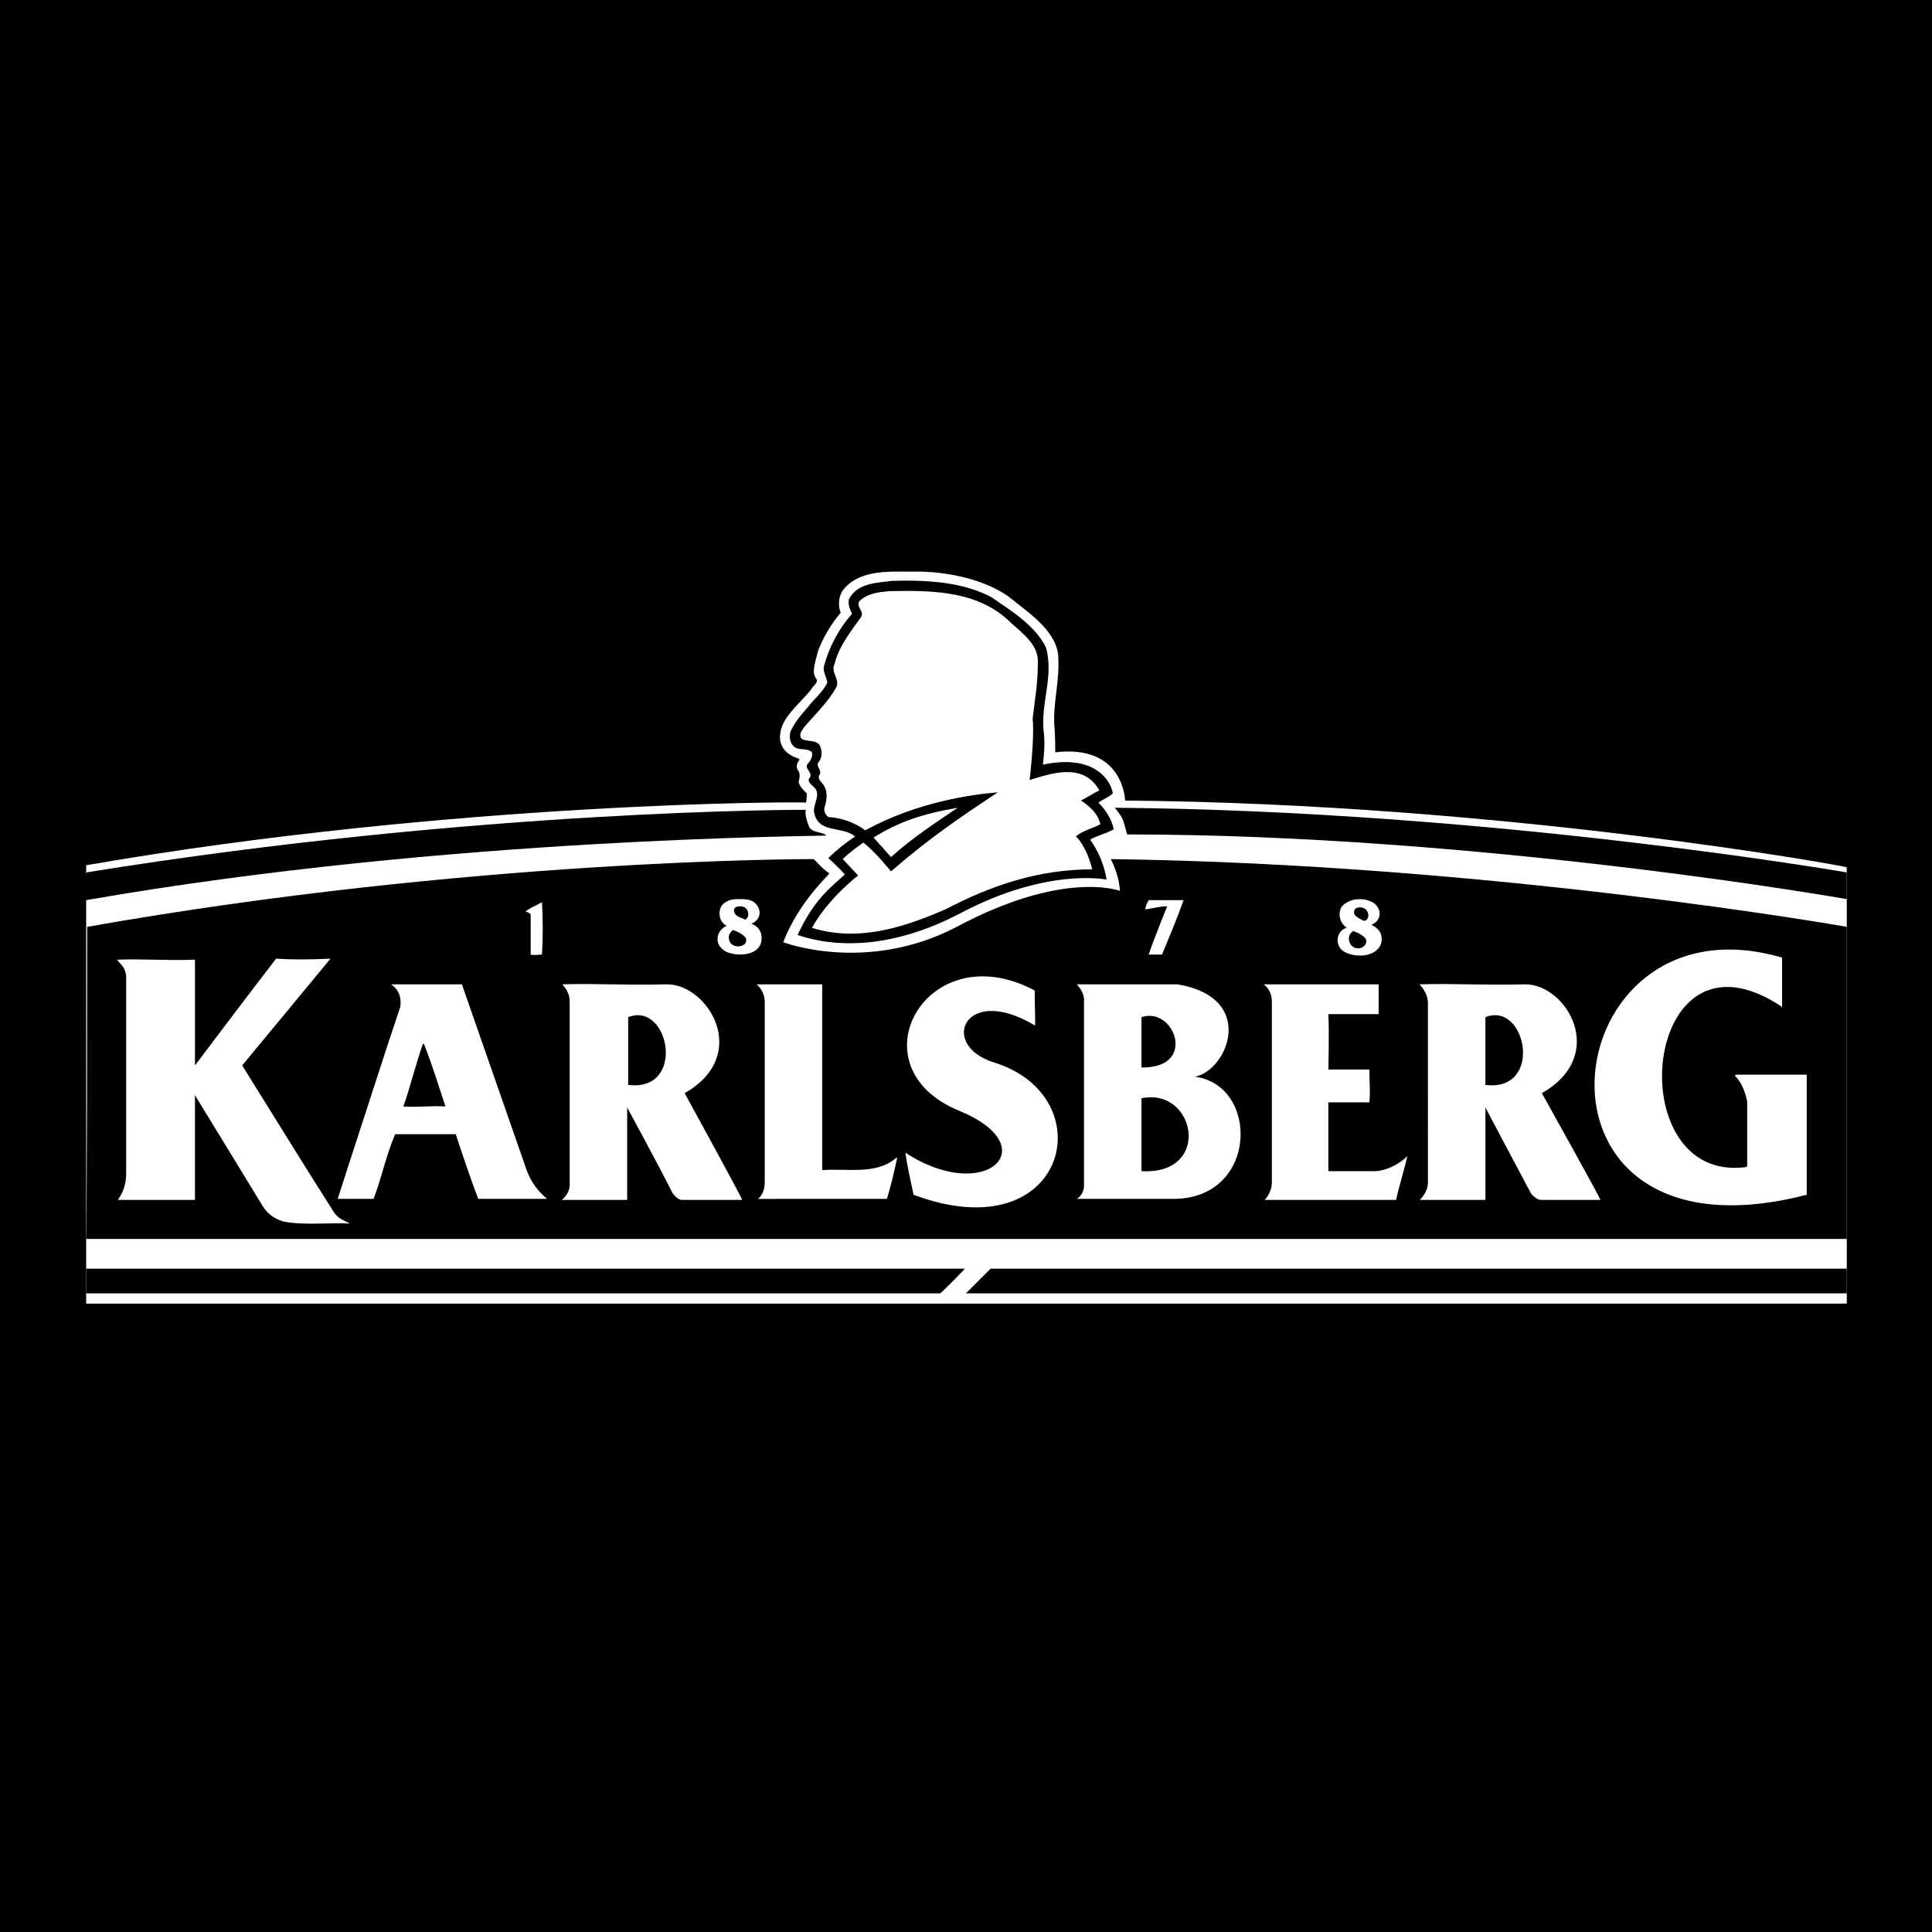 <?xml version="1.0" encoding="utf-8"?>
<!-- Generator: Adobe Illustrator 13.0.0, SVG Export Plug-In . SVG Version: 6.00 Build 14948)  -->
<!DOCTYPE svg PUBLIC "-//W3C//DTD SVG 1.0//EN" "http://www.w3.org/TR/2001/REC-SVG-20010904/DTD/svg10.dtd">
<svg version="1.0" id="Layer_1" xmlns="http://www.w3.org/2000/svg" xmlns:xlink="http://www.w3.org/1999/xlink" x="0px" y="0px"
	 width="192.756px" height="192.756px" viewBox="0 0 192.756 192.756" enable-background="new 0 0 192.756 192.756"
	 xml:space="preserve">
<g>
	<polygon fill-rule="evenodd" clip-rule="evenodd" points="0,0 192.756,0 192.756,192.756 0,192.756 0,0 	"/>
	<path fill-rule="evenodd" clip-rule="evenodd" fill="#FFFFFF" d="M184.252,86.53c0,16.899,0,43.53,0,43.53H8.595
		c0,0,0-22.943,0-43.735c36.667-6.351,71.492-6.351,71.799-6.248c0.102-0.103,0.102-0.922,0.102-0.922s-0.717-0.614-0.819-1.126
		c0.103-0.41,0.205-0.922-0.103-1.229c-0.205-0.41,0-0.717,0.205-1.024c-0.205-0.205-0.615-0.205-0.819-0.41
		c-0.819-0.41-1.229-1.229-1.126-2.048c0.102-1.742,1.946-3.073,3.072-4.507c0.205-0.41,0.819-0.717,0.512-1.126
		c-0.512-0.615,0-1.844,0.205-2.766c0.512-1.332,1.229-2.561,2.253-3.79c-0.307-0.717-0.205-1.741,0.308-2.356
		c1.639-1.946,4.506-1.741,6.76-1.741c3.687-0.103,7.785,0.922,10.038,2.766c1.741,1.434,4.609,3.277,4.609,5.94
		c0.103,2.356-0.513,4.302-0.41,6.555c0.103,0.922,0.103,2.766,0.103,2.766c6.862-0.819,6.965,4.814,6.965,4.814
		C149.838,80.18,184.252,86.428,184.252,86.53L184.252,86.53z"/>
	<path fill-rule="evenodd" clip-rule="evenodd" d="M8.595,129.037h85.217c0.819-0.719,2.458-2.459,2.458-2.459H8.595V129.037
		L8.595,129.037z"/>
	<polygon fill-rule="evenodd" clip-rule="evenodd" points="184.252,126.578 98.83,126.578 96.373,129.037 184.252,129.037 
		184.252,126.578 	"/>
	<path fill-rule="evenodd" clip-rule="evenodd" d="M82.75,87.145c-0.103,0.205-3.073,2.868-4.609,6.862c0,0,8.296,3.175,17.31-1.537
		c10.754-5.735,16.286-3.584,16.286-3.584c-0.103-1.741-0.922-3.175-0.922-3.175c38.204,0.512,73.438,6.76,73.438,6.76v31.137H8.595
		c0,0,0.103-1.844,0.103-31.137c38.204-6.76,71.697-6.76,72.414-6.76C81.316,85.711,81.726,86.428,82.75,87.145L82.75,87.145z"/>
	<path fill-rule="evenodd" clip-rule="evenodd" d="M80.599,70.552c0.614-0.819,1.536-1.537,1.946-2.458
		c-0.103-0.615-0.512-1.126-0.308-1.741c0.512-1.844,1.434-3.585,2.766-5.122c-0.205-0.41-0.41-0.921-0.307-1.434
		c0.819-1.639,2.765-1.639,4.301-1.844c3.483-0.103,7.067,0.103,9.935,1.639c1.946,1.332,4.404,2.868,5.429,5.019
		c0.819,2.97-0.614,5.633-0.205,8.604c0.103,1.024,0,2.151-0.102,3.073c5.838-1.229,6.964,2.355,6.964,2.868
		c-0.409,0.41-1.023,0.615-1.434,0.922c0,0,1.229,1.126,1.536,2.663c-0.717,0.41-1.639,0.614-2.355,1.024
		c0.103,0.205,1.229,1.536,1.639,3.994c0,0-5.838-1.229-14.441,3.278c-6.76,3.584-12.394,3.584-16.388,2.253
		c1.639-3.585,3.38-4.814,4.711-6.043c-0.512-0.615-1.639-1.639-1.639-1.639c0.82-0.819,1.741-1.536,2.663-2.15
		c-1.332-1.127-3.687-0.205-4.097-2.458c-0.102-0.819,0.82-1.844-0.102-2.561c-0.205-0.205-0.512-0.41-0.41-0.717
		c0.614-0.717-0.717-1.024,0-1.639c0.205-0.307,0.41-0.614,0.307-1.024c-0.512-0.512-1.332-0.103-1.844-0.615
		c-0.409-0.41-0.409-1.024-0.307-1.434C79.268,72.089,79.882,71.372,80.599,70.552L80.599,70.552z"/>
	<path fill-rule="evenodd" clip-rule="evenodd" fill="#FFFFFF" d="M80.189,72.601c1.126-1.332,2.458-2.561,3.278-4.097
		c0.307-0.819-0.615-1.434-0.205-2.253c0.41-1.741,1.639-3.277,2.663-4.711c0.307-0.615-0.512-0.922-0.205-1.537
		c0.82-0.819,1.946-0.922,2.97-1.024c4.507-0.103,9.013,0,12.188,3.175c1.229,1.127,2.868,2.253,2.663,4.2
		c0,1.844-0.308,3.584-0.513,5.326c0.205,2.048-0.307,6.145-0.307,6.145c2.049-0.615,5.326-1.843,6.965,1.024
		c-0.614,0.307-1.229,0.717-1.844,1.024c0,0,1.639,0.921,1.946,2.355c-0.717,0.41-1.741,0.615-2.458,1.229
		c0.103,0,1.126,1.126,1.639,3.277c-5.429,0-10.141,1.639-14.646,3.995c-3.585,1.536-8.399,3.38-13.315,1.843
		c1.639-2.97,4.609-5.224,4.609-5.224l-1.537-1.639c0,0,0.717-0.717,2.048-1.639c1.127,0.819,2.766,2.868,2.766,2.868
		c3.892-3.38,6.965-5.428,10.652-7.887c-2.458,0.205-7.989,0.922-13.213,3.79c-1.127-0.819-2.356-1.229-3.688-1.332
		c-0.307-0.205-0.41-0.512-0.41-0.819c0.205-0.717,0.41-1.537,0-2.253c-0.205-0.41-0.819-0.717-0.41-1.229
		c0.103-0.512-0.512-0.819-0.103-1.229c0.308-0.41,0.308-1.024,0.103-1.537c-0.41-0.921-2.253-0.103-1.946-1.332L80.189,72.601
		L80.189,72.601z"/>
	<path fill-rule="evenodd" clip-rule="evenodd" fill="#FFFFFF" d="M95.553,80.59c-2.15,1.434-4.609,3.073-6.657,4.917l-1.741-1.946
		C89.612,82.024,91.968,81.204,95.553,80.59L95.553,80.59z"/>
	<path fill-rule="evenodd" clip-rule="evenodd" d="M184.252,87.042c0,0-35.438-6.146-73.028-6.453c0,0,0.615,0.717,0.819,1.229
		c0.205,0.615,0.41,1.434,0.41,1.434c35.233,0,71.799,6.453,71.799,6.453V87.042L184.252,87.042z"/>
	<path fill-rule="evenodd" clip-rule="evenodd" d="M8.595,89.808c36.36-6.35,73.54-6.35,73.847-6.453
		c-0.409-0.409-1.434-0.205-1.741-0.921c-0.205-0.512-0.41-1.229-0.307-1.639c0,0-32.469-0.102-71.799,6.248
		C8.595,87.042,8.39,89.808,8.595,89.808L8.595,89.808z"/>
	<path fill-rule="evenodd" clip-rule="evenodd" fill="#FFFFFF" d="M54.071,90.013c0.103,1.741,0.103,3.482,0,5.224
		c-0.41,0-0.717,0.103-1.126,0v-3.995c-0.103-0.205-0.307-0.205-0.512-0.307C52.945,90.525,53.559,90.32,54.071,90.013
		L54.071,90.013z M114.604,89.808h3.482c-0.614,1.741-1.434,3.687-2.15,5.428c-0.308,0-0.922,0-1.332,0
		c0.513-1.537,1.844-4.814,1.844-4.814c-0.717,0-1.434,0.205-2.15,0.308C114.194,90.525,114.604,89.808,114.604,89.808
		L114.604,89.808z M133.45,93.803c0,0.512,0.307,1.024,0.819,1.229c0.409,0.205,0.922,0.307,1.434,0.307
		c1.024,0,2.15-0.512,2.15-1.639c0-0.717-0.409-1.126-1.023-1.434c0.512-0.205,0.819-0.614,0.819-1.127
		c0-0.409-0.308-0.921-0.718-1.126c-0.409-0.205-0.818-0.307-1.229-0.307c-0.512,0-1.024,0.103-1.434,0.41
		c-0.41,0.205-0.615,0.615-0.615,1.126c0,0.615,0.308,1.024,0.718,1.332C133.859,92.676,133.45,93.188,133.45,93.803L133.45,93.803z
		 M135.498,93.085c0.308,0.205,0.819,0.41,0.819,0.819s-0.409,0.717-0.819,0.717c-0.512,0-0.922-0.409-0.922-1.024
		c0-0.307,0.205-0.512,0.41-0.717L135.498,93.085L135.498,93.085z M136.011,91.856c-0.308-0.205-0.922-0.41-0.922-0.819
		s0.307-0.512,0.614-0.512c0.41,0,0.819,0.307,0.819,0.819c0,0.205-0.103,0.41-0.308,0.512H136.011L136.011,91.856z M71.586,93.7
		c0,0.513,0.307,0.922,0.819,1.229c0.41,0.205,0.922,0.307,1.434,0.307c1.024,0,2.151-0.41,2.151-1.639
		c0-0.717-0.41-1.229-1.024-1.434c0.512-0.205,0.819-0.615,0.819-1.126c0-0.41-0.307-0.922-0.717-1.127
		c-0.41-0.205-0.819-0.205-1.229-0.205c-0.512,0-1.024,0-1.434,0.307c-0.41,0.205-0.615,0.615-0.615,1.126
		c0,0.615,0.307,1.024,0.717,1.229C71.996,92.573,71.586,93.085,71.586,93.7L71.586,93.7z M73.634,92.983
		c0.307,0.205,0.819,0.41,0.819,0.82c0,0.41-0.41,0.614-0.819,0.614c-0.512,0-0.922-0.307-0.922-0.922
		c0-0.307,0.205-0.512,0.41-0.717L73.634,92.983L73.634,92.983z M74.146,91.652c-0.307-0.103-0.922-0.308-0.922-0.82
		c0-0.307,0.307-0.41,0.615-0.41c0.512,0,0.819,0.308,0.819,0.819c0,0.205-0.102,0.41-0.307,0.512L74.146,91.652L74.146,91.652z"/>
	<path fill-rule="evenodd" clip-rule="evenodd" fill="#FFFFFF" d="M11.668,95.749c2.561-0.103,4.711,0.103,7.784,0
		c0,0,0,7.273,0,10.55c0,0,5.326-7.068,8.091-10.653c1.741,0.103,3.073,0.103,5.429,0l-8.809,10.653
		c3.073,4.916,6.146,9.936,9.218,14.748c0.41,0.512,0.717,0.615,1.536,1.025c-2.151-0.104-4.609,0.203-6.657-0.205
		c0.102,0-1.229-0.205-2.049-1.537l-6.76-11.062v10.447c0,0-2.663,0-7.682,0c0-0.102,0.819-0.92,0.819-2.662V97.387
		C12.487,96.465,12.078,96.261,11.668,95.749L11.668,95.749z M177.799,95.543c0,0,0,3.279,0,4.917
		c-14.031-9.424-16.388,17.719-3.584,15.977l0.102-0.102v-6.453c-0.204-0.922-0.512-1.844-1.229-2.561l0.103-0.102h7.067v11.982
		C150.145,126.988,154.754,88.784,177.799,95.543L177.799,95.543z M38.708,104.146l1.229-3.686c0-0.104,0.307-1.436-0.922-2.254
		h7.067l6.248,17.924c0.41,1.332,1.024,2.459,2.253,3.482c-3.175,0-6.862,0-6.862,0c-0.82-2.049-2.253-6.453-2.253-6.453h-6.043
		c-0.922,2.152-1.332,4.303-2.151,6.453c-1.741,0-2.15,0-3.584,0l1.024-3.176L38.708,104.146L38.708,104.146z M76.297,117.975
		V99.947c0-1.125-0.819-1.74-0.819-1.74h6.555v18.539c2.458-0.205,5.428,0.512,7.375-1.23h0.102
		c-0.307,1.436-0.614,2.766-1.024,4.098H75.58C75.683,119.613,76.297,119.102,76.297,117.975L76.297,117.975z M137.547,98.207v2.971
		h-5.019c0.102,1.844,0,5.529,0,5.529h4.097c0,1.332,0.103,2.152,0,3.279c-1.844,0-2.766,0-4.097,0v6.861c1.536,0,3.175,0,4.711,0
		c1.741-0.102,3.175-1.434,3.175-1.535c-0.307,1.434-0.818,2.969-1.126,4.402h-13.11c0,0,0.717-0.717,0.717-1.74V99.947
		c0-1.229-0.819-1.74-0.819-1.74H137.547L137.547,98.207z M108.151,118.076V99.947c0.103-0.922-0.717-1.74-0.717-1.74
		c3.789,0,6.35,0,10.037,0c7.989,1.332,5.019,8.604,1.741,9.217l0,0c6.453,0.82,6.351,12.189-2.151,12.189h-9.729
		C107.435,119.715,108.254,119.102,108.151,118.076L108.151,118.076z M90.33,115.004c7.989,5.225,14.134-0.613,5.326-4.199
		c-10.652-4.404-3.175-17.719,7.579-11.982c0,2.252,0.103,3.48,0,3.48c-6.964-4.199-9.627,1.947-4.097,3.688
		c11.062,3.381,7.375,18.949-7.989,13.213C90.841,117.77,90.534,116.438,90.33,115.004L90.33,115.004z M141.644,98.207
		c3.482-0.104,5.94,0.102,10.55,0c4.097,0,8.297,7.066,1.639,10.857c0,0,5.94,10.65,5.838,10.65h-5.94
		c-0.409,0-0.922-0.512-1.024-0.717c-1.536-2.867-4.506-8.5-4.506-8.5v9.217c-3.176,0-3.893,0-6.556,0c0,0,0.819-0.717,0.819-1.74
		V99.947C142.36,98.822,141.644,98.309,141.644,98.207L141.644,98.207z M56.12,98.207c3.38-0.104,5.838,0.102,10.447,0
		c4.097,0,8.399,7.066,1.741,10.857c0,0,5.838,10.65,5.736,10.65h-6.043c-0.307,0-0.717-0.408-0.922-0.717
		c-1.434-2.867-4.506-8.5-4.506-8.5v9.217c-3.175,0-3.79,0-6.555,0c0.102,0,0.922-0.717,0.819-1.74V99.947
		C56.837,98.822,56.12,98.309,56.12,98.207L56.12,98.207z M113.887,109.576c5.429-1.127,7.067,7.682,0,7.271
		C113.887,114.594,113.887,112.033,113.887,109.576L113.887,109.576z M113.887,101.484c3.277-1.127,5.634,5.121,0,5.018
		C113.887,104.762,113.887,103.328,113.887,101.484L113.887,101.484z M148.199,101.484c4.097-1.639,5.838,7.477,0,6.76
		C148.199,105.889,148.199,107.834,148.199,101.484L148.199,101.484z M62.675,101.484c4.097-1.639,5.838,7.477,0,6.76
		C62.675,105.889,62.675,107.834,62.675,101.484L62.675,101.484z M42.19,104.146h0.103c0.819,2.049,1.434,4.098,2.151,6.248
		c-1.332-0.102-2.765,0.104-4.199,0C40.961,108.346,41.473,106.195,42.19,104.146L42.19,104.146z"/>
</g>
</svg>
